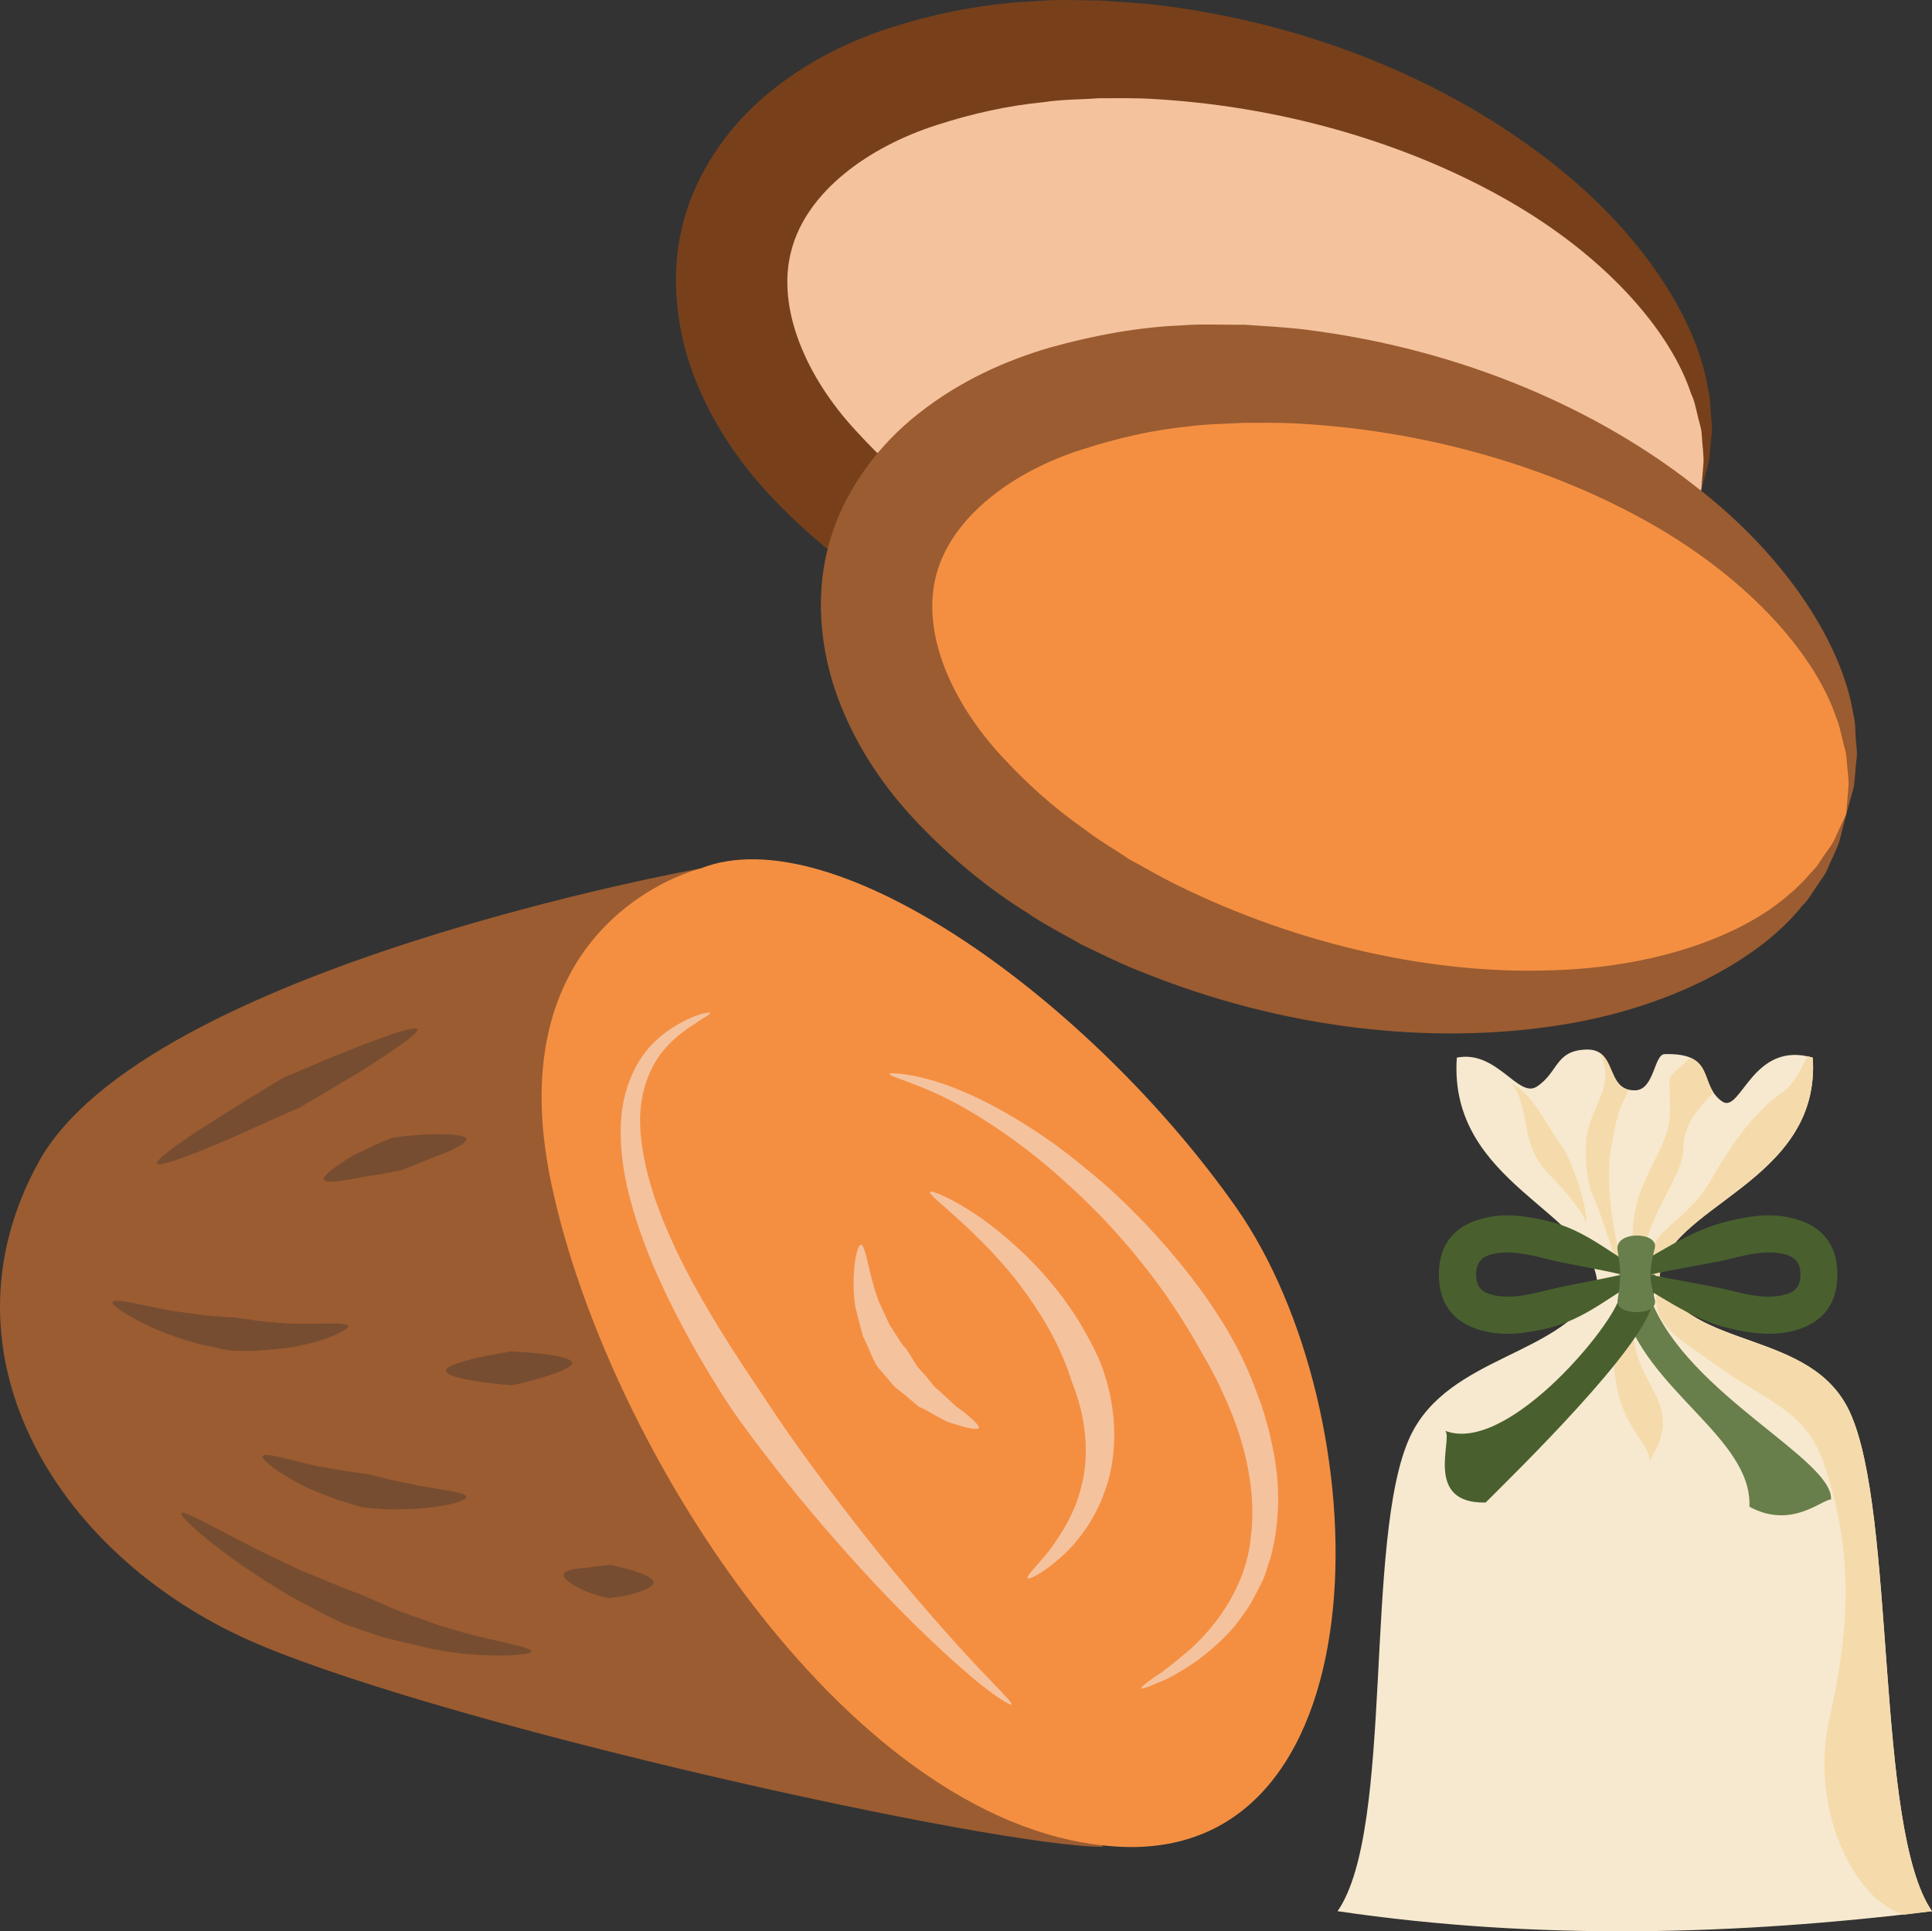 <svg xmlns="http://www.w3.org/2000/svg" xmlns:xlink="http://www.w3.org/1999/xlink" xml:space="preserve" version="1.1" style="shape-rendering:geometricPrecision; text-rendering:geometricPrecision; image-rendering:optimizeQuality; fill-rule:evenodd; clip-rule:evenodd" viewBox="7795.16 11784.69 5492.84 5491.46">
 <rect x="7795.16" y="11784.69" width="5492.84" height="5491.46" fill="#333333" stroke="none"/>
 <defs>
  <style type="text/css">
   <![CDATA[
    .fil2 {fill:#49602E}
    .fil3 {fill:#697F4B}
    .fil1 {fill:#F5DBAB}
    .fil0 {fill:#F7E9CF}
    .fil5 {fill:#77401B;fill-rule:nonzero}
    .fil8 {fill:#774D31;fill-rule:nonzero}
    .fil7 {fill:#9B5C31;fill-rule:nonzero}
    .fil6 {fill:#F48F42;fill-rule:nonzero}
    .fil4 {fill:#F5C29E;fill-rule:nonzero}
   ]]>
  </style>
 </defs>
 <g id="Vrstva_x0020_1">
  <g id="_564591344">
   <g>
    <path class="fil0" d="M11598 17219c571,84 1133,68 1690,0 -163,-235 -101,-1133 -234,-1420 -109,-235 -448,-173 -541,-376 8,-209 460,-270 436,-631 -172,-50 -204,160 -257,125 -69,-47 -15,-139 -164,-135 -31,1 -29,103 -85,103 -85,0 -48,-117 -136,-116 -91,2 -80,64 -142,105 -53,36 -114,-105 -228,-82 -25,361 392,438 400,648 -93,202 -423,195 -533,430 -133,287 -43,1114 -206,1349z"/>
    <g>
     <path class="fil1" d="M12513 15423c-79,-128 63,-141 142,-276 58,-99 118,-194 213,-261 23,-16 48,-57 65,-98 5,1 10,2 16,4 24,361 -428,422 -436,631z"/>
     <path class="fil1" d="M12600 14792c-73,75 -57,23 -57,154 0,112 -106,191 -106,349 0,60 -45,114 16,144 13,-208 129,-294 129,-397 0,-57 42,-108 85,-150 -24,-36 -20,-81 -67,-100z"/>
     <path class="fil1" d="M12345 14780c38,86 -8,124 -34,213 -13,44 -8,149 13,192 29,60 67,210 97,254 -7,-26 -72,-247 -45,-392 22,-122 23,-103 50,-163 -50,-12 -44,-78 -81,-104z"/>
     <path class="fil1" d="M12306 15266c1,-54 -40,-183 -75,-229 -39,-52 -71,-131 -130,-167 -3,-1 -4,-6 -9,-7 61,85 17,176 117,271 23,22 92,101 97,132z"/>
    </g>
    <path class="fil1" d="M12513 15423c-36,123 42,157 141,229 178,130 277,139 331,307 85,262 64,478 11,714 -57,250 68,514 212,556 26,-3 53,-7 80,-10 -163,-235 -101,-1133 -234,-1420 -109,-235 -448,-173 -541,-376z"/>
    <path class="fil1" d="M12485 15938c107,-167 -46,-208 -46,-375 0,-26 6,-112 -18,-124 6,68 -39,55 -39,182 0,220 103,256 103,317z"/>
   </g>
   <path class="fil2" d="M12483 15409c-105,54 -175,126 -290,153 -57,13 -111,21 -168,10 -90,-18 -139,-73 -139,-163 0,-91 49,-145 139,-163 57,-12 111,-3 168,10 115,26 185,99 290,153zm-77 0c-52,12 -164,32 -216,45 -51,13 -106,26 -157,11 -30,-8 -41,-27 -41,-56 0,-30 11,-48 41,-57 51,-14 106,-1 157,12 52,13 164,32 216,45z"/>
   <g>
    <path class="fil2" d="M12406 15409c105,54 191,126 307,153 56,13 110,21 167,10 90,-18 139,-73 139,-163 0,-91 -49,-145 -139,-163 -57,-12 -111,-3 -167,10 -116,26 -210,99 -315,153l8 0zm82 0c51,12 175,32 227,45 51,13 106,26 158,11 29,-8 41,-27 41,-56 0,-30 -12,-48 -41,-57 -52,-14 -107,-1 -158,12 -52,13 -176,32 -227,45z"/>
   </g>
   <path class="fil3" d="M12476 15409c-1,24 5,50 14,74 106,267 517,451 511,565 -30,3 -114,85 -232,21 8,-197 -295,-330 -361,-574 -7,-28 4,-57 4,-86l64 0z"/>
   <path class="fil2" d="M12501 15409c0,28 -3,55 -8,81 -24,126 -385,478 -474,567 -178,4 -92,-182 -115,-204 169,66 459,-276 494,-374 9,-23 14,-46 14,-70l89 0z"/>
   <path class="fil3" d="M12394 15483c10,-67 10,-81 0,-144 -8,-56 117,-52 106,-6 -16,67 -17,82 0,147 12,47 -112,47 -106,3z"/>
  </g>
  <g>
   <path class="fil4" d="M12632 13177c-119,451 -828,655 -1585,456 -757,-199 -1274,-726 -1155,-1177 118,-450 828,-655 1584,-455 757,199 1275,726 1156,1176z"/>
   <path class="fil5" d="M12632 13177c0,0 2,-24 6,-72 2,-24 -3,-54 -5,-88 -1,-17 -8,-34 -12,-54 -5,-19 -8,-39 -18,-59 -55,-168 -225,-373 -493,-533 -268,-160 -632,-282 -1038,-305 -51,-3 -102,-2 -153,-2 -52,4 -104,3 -155,11 -104,10 -206,33 -305,65 -197,63 -371,191 -414,357 -44,165 44,363 185,514 70,77 148,148 233,207 41,32 87,57 129,86 45,25 90,51 135,73 365,181 741,253 1053,245 313,-7 562,-101 692,-220 19,-13 32,-29 45,-44 12,-14 27,-26 37,-41 18,-29 37,-51 47,-73 20,-44 31,-67 31,-67 0,0 -6,25 -18,72 -6,24 -22,50 -35,84 -7,16 -20,32 -31,50 -13,17 -23,37 -40,54 -118,149 -376,294 -713,343 -338,49 -755,15 -1179,-159 -53,-22 -106,-48 -159,-74 -51,-29 -105,-56 -155,-91 -104,-64 -203,-145 -294,-238 -92,-94 -175,-206 -231,-342 -56,-134 -81,-301 -39,-460 42,-159 145,-292 260,-381 116,-91 244,-148 370,-184 126,-37 251,-58 373,-63 61,-6 121,-2 180,-2 59,4 117,7 174,14 455,57 835,232 1104,441 271,209 423,460 452,650 7,23 6,45 8,66 1,22 5,40 3,59 -5,35 -4,66 -11,91 -12,46 -19,70 -19,70z"/>
   <path class="fil6" d="M13044 14100c-119,451 -828,655 -1585,456 -757,-199 -1274,-726 -1155,-1177 119,-450 828,-655 1584,-455 758,198 1275,725 1156,1176z"/>
   <path class="fil7" d="M13044 14100c0,0 2,-25 6,-73 3,-24 -3,-53 -5,-87 -1,-17 -8,-35 -12,-55 -5,-18 -8,-39 -17,-59 -56,-168 -226,-372 -494,-533 -268,-160 -632,-282 -1038,-304 -50,-3 -101,-2 -153,-2 -52,3 -104,3 -155,10 -104,10 -206,34 -305,66 -196,62 -370,191 -414,356 -44,167 45,363 185,515 70,76 148,147 233,206 42,33 87,58 129,87 45,24 90,51 135,73 365,180 742,253 1053,244 313,-6 562,-101 693,-219 18,-14 31,-29 45,-43 13,-16 27,-28 36,-42 18,-29 38,-52 47,-73 20,-45 31,-67 31,-67 0,0 -6,24 -18,72 -6,23 -21,50 -35,83 -7,18 -20,33 -31,50 -12,17 -23,38 -40,54 -118,150 -375,296 -713,344 -337,49 -755,14 -1179,-160 -53,-21 -106,-48 -159,-73 -51,-30 -105,-56 -155,-91 -103,-64 -202,-144 -294,-238 -92,-93 -175,-206 -231,-342 -56,-135 -81,-301 -39,-460 42,-160 145,-292 260,-381 116,-91 244,-148 370,-185 126,-35 251,-58 373,-63 61,-5 121,-1 180,-2 59,4 117,7 174,14 455,57 836,232 1104,442 272,208 423,461 453,650 6,22 6,45 7,67 1,20 5,39 3,58 -5,36 -4,65 -10,90 -13,46 -20,71 -20,71z"/>
   <path class="fil7" d="M9787 14254c0,0 -1574,282 -1881,833 -306,553 60,1137 628,1375 567,238 2093,574 2396,574l-369 -1391 -774 -1391z"/>
   <path class="fil6" d="M9787 14254c0,0 -585,141 -424,898 160,758 863,1851 1621,1884 758,32 736,-1234 325,-1819 -411,-584 -1141,-1114 -1522,-963z"/>
   <path class="fil8" d="M9306 16481c0,11 -131,20 -262,-4 -33,-5 -65,-15 -95,-21 -31,-8 -59,-13 -83,-22 -47,-16 -81,-27 -82,-28 -3,-1 -37,-15 -84,-40 -24,-13 -52,-28 -82,-44 -28,-17 -59,-36 -88,-55 -120,-77 -227,-170 -219,-180 8,-10 127,61 251,121 32,15 63,30 93,44 29,12 58,23 81,33 48,21 82,32 84,33 2,1 31,13 76,33 21,11 48,19 76,30 28,8 57,22 88,30 120,39 246,54 246,70z"/>
   <path class="fil8" d="M9121 16041c1,13 -70,30 -144,34 -36,1 -74,3 -102,0 -28,-2 -47,-4 -48,-4 -1,0 -22,-6 -50,-15 -30,-8 -67,-24 -104,-39 -73,-35 -136,-80 -131,-92 6,-12 79,12 153,28 37,6 73,14 101,17 29,4 47,7 48,7 1,0 18,4 44,11 25,7 59,12 93,20 68,13 139,19 140,33z"/>
   <path class="fil8" d="M9653 16284c0,13 -31,25 -62,34 -15,4 -32,6 -43,8 -12,2 -21,3 -21,3 -1,0 -10,-2 -23,-5 -12,-4 -30,-9 -47,-16 -33,-15 -63,-35 -59,-47 4,-13 38,-17 70,-19 32,-6 63,-7 65,-8 0,0 8,2 19,5 10,2 25,7 41,11 29,9 60,21 60,34z"/>
   <path class="fil8" d="M8785 15555c3,12 -73,46 -158,60 -21,4 -42,5 -62,7 -21,2 -39,4 -56,4 -32,0 -54,-1 -56,-1 -1,1 -25,-3 -59,-12 -34,-5 -79,-20 -122,-35 -87,-33 -163,-81 -157,-91 6,-13 89,11 175,26 43,5 85,13 118,14 32,3 54,4 55,4 1,0 21,3 51,7 15,3 31,4 50,6 19,1 38,4 58,4 80,3 159,-6 163,7z"/>
   <path class="fil8" d="M8982 14712c5,11 -78,66 -161,119 -42,25 -86,51 -118,70 -33,19 -54,32 -55,33 -2,0 -28,12 -65,28 -38,17 -87,40 -136,61 -99,43 -200,82 -205,70 -6,-12 83,-73 174,-130 45,-29 91,-57 125,-78 36,-22 60,-36 61,-36 2,-1 26,-11 60,-26 36,-15 82,-35 128,-53 94,-37 186,-71 192,-58z"/>
   <path class="fil8" d="M9121 15023c2,13 -44,35 -92,52 -23,9 -46,19 -64,26 -17,7 -29,11 -30,12 -1,-1 -14,2 -34,6 -20,4 -46,8 -73,12 -52,11 -107,20 -112,8 -5,-11 40,-44 89,-72 26,-12 51,-24 71,-33 20,-9 33,-14 34,-14 1,0 14,-2 34,-5 19,-1 45,-4 72,-5 52,-1 103,1 105,13z"/>
   <path class="fil8" d="M9422 15660c1,12 -41,28 -83,41 -21,6 -42,12 -58,16 -17,4 -27,6 -28,6 0,1 -13,0 -31,-2 -18,-2 -42,-4 -66,-8 -47,-7 -93,-17 -93,-31 0,-13 46,-26 91,-37 23,-5 45,-9 62,-12 18,-3 30,-5 30,-6 1,0 11,1 28,2 16,1 38,2 59,5 43,4 87,13 89,26z"/>
   <path class="fil4" d="M10671 16631c-4,5 -66,-34 -147,-107 -82,-72 -185,-173 -283,-281 -98,-107 -192,-220 -260,-309 -68,-87 -111,-150 -113,-154 -3,-4 -48,-72 -108,-178 -58,-106 -131,-249 -173,-407 -21,-77 -32,-160 -25,-238 7,-77 38,-148 79,-194 42,-47 89,-71 120,-85 32,-13 53,-16 53,-13 2,3 -16,12 -44,31 -28,18 -67,45 -99,89 -33,46 -54,107 -56,176 -1,69 14,144 37,216 47,144 124,280 185,380 62,101 108,166 110,170 3,3 42,66 105,155 63,89 150,205 240,317 91,112 185,220 258,299 73,79 125,128 121,133z"/>
   <path class="fil4" d="M11041 16585c-2,-3 12,-15 37,-32 26,-16 60,-44 99,-77 77,-68 161,-183 174,-318 18,-132 -18,-268 -58,-364 -39,-96 -78,-157 -80,-161 -2,-3 -38,-72 -103,-166 -66,-94 -163,-211 -276,-312 -110,-103 -236,-189 -336,-241 -101,-52 -176,-68 -174,-76 0,-4 79,-2 189,42 109,43 245,124 365,224 123,98 229,216 303,311 73,95 113,168 115,172 2,4 42,70 79,176 11,26 18,56 27,86 4,16 7,33 11,50 3,15 7,33 9,51 11,69 9,145 -4,219 -5,19 -7,37 -14,55 -6,18 -11,36 -18,53 -17,33 -32,66 -53,94 -39,59 -89,101 -132,134 -45,31 -84,54 -113,64 -29,13 -47,19 -47,16z"/>
   <path class="fil4" d="M10717 16272c-5,-6 25,-33 61,-78 35,-47 76,-112 92,-185 19,-72 13,-148 1,-203 -12,-55 -28,-91 -29,-93 0,-2 -12,-43 -39,-100 -27,-57 -71,-128 -124,-195 -53,-66 -114,-126 -161,-168 -48,-44 -82,-70 -79,-76 4,-5 45,11 101,45 57,34 127,90 190,154 63,64 117,138 150,199 36,61 51,107 52,109 0,3 17,45 26,110 9,65 8,156 -23,237 -29,83 -83,151 -131,191 -47,41 -84,58 -87,53z"/>
   <path class="fil4" d="M10578 15845c-3,5 -22,3 -52,-6 -15,-5 -33,-8 -50,-18 -17,-9 -35,-19 -54,-30l-14 -6 -12 -10c-8,-7 -16,-13 -23,-20 -16,-13 -32,-23 -42,-36 -21,-25 -36,-42 -37,-43 -1,0 -4,-6 -10,-14 -5,-10 -11,-23 -18,-40 -3,-8 -7,-16 -11,-25 -2,-5 -5,-9 -7,-14 -1,-6 -2,-11 -4,-16 -5,-20 -11,-43 -17,-66 -14,-91 4,-178 16,-177 14,1 22,85 50,160 8,18 17,36 25,54 2,4 4,8 5,12 3,3 4,7 7,10 4,8 9,14 13,21 8,12 15,23 20,30 6,6 9,11 10,11 0,1 11,17 25,40 6,12 19,23 30,36 5,7 11,14 17,21l8 10 11 9c14,13 28,26 41,38 12,12 27,20 38,30 22,18 37,33 35,39z"/>
  </g>
 </g>
</svg>